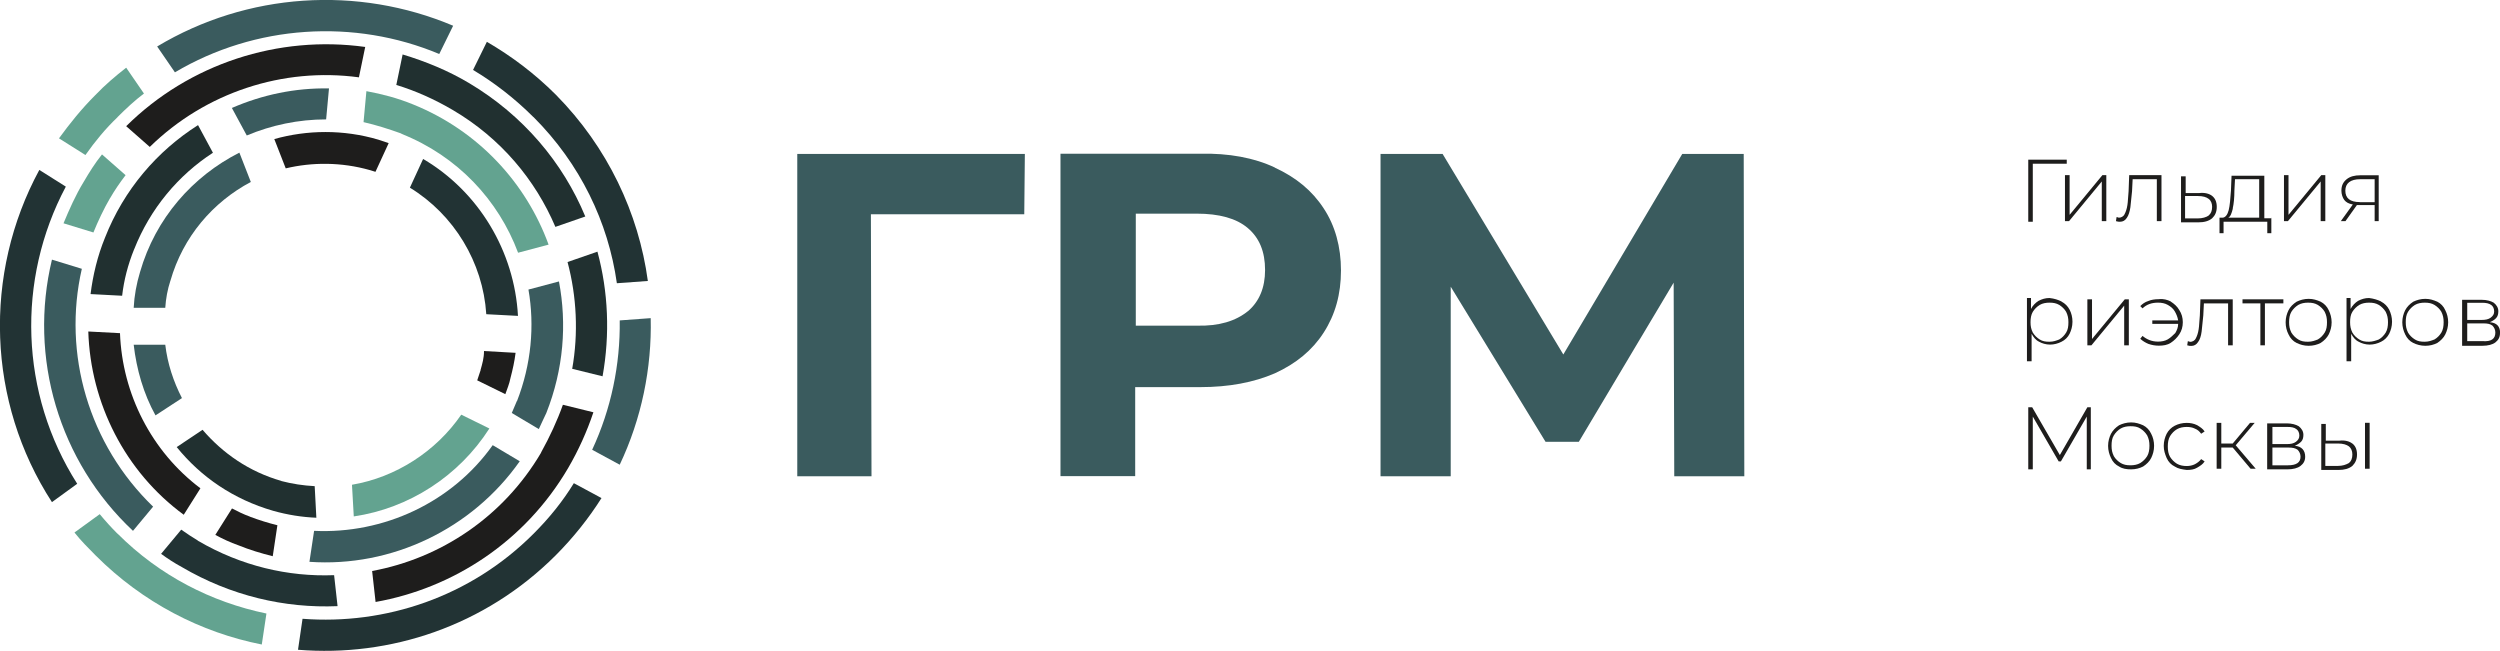 <?xml version="1.0" encoding="UTF-8"?> <!-- Creator: CorelDRAW 2021.5 --> <svg xmlns="http://www.w3.org/2000/svg" xmlns:xlink="http://www.w3.org/1999/xlink" xmlns:xodm="http://www.corel.com/coreldraw/odm/2003" xml:space="preserve" width="22.398mm" height="5.832mm" style="shape-rendering:geometricPrecision; text-rendering:geometricPrecision; image-rendering:optimizeQuality; fill-rule:evenodd; clip-rule:evenodd" viewBox="0 0 209.81 54.63"> <defs> <style type="text/css"> <![CDATA[ .fil2 {fill:none;fill-rule:nonzero} .fil1 {fill:#1E1D1C;fill-rule:nonzero} .fil5 {fill:#213030;fill-rule:nonzero} .fil3 {fill:#223334;fill-rule:nonzero} .fil0 {fill:#3A5B5E;fill-rule:nonzero} .fil4 {fill:#63A390;fill-rule:nonzero} ]]> </style> </defs> <g id="Layer_x0020_1">  <polygon class="fil0" points="85.96,17.98 73.09,17.98 73.14,39.97 66.91,39.97 66.91,12.92 86.01,12.92 "></polygon> <path class="fil0" d="M106.99 14.07c1.78,0.82 3.13,1.93 4.1,3.42 0.96,1.45 1.45,3.23 1.45,5.21 0,1.98 -0.48,3.71 -1.45,5.21 -0.96,1.49 -2.31,2.6 -4.1,3.42 -1.78,0.77 -3.86,1.16 -6.27,1.16l-5.45 0 0 7.47 -6.27 0 0 -27.06 11.72 0c2.41,-0.05 4.53,0.34 6.27,1.16zm-2.27 12.06c0.96,-0.82 1.45,-1.98 1.45,-3.47 0,-1.54 -0.48,-2.7 -1.45,-3.52 -0.96,-0.82 -2.41,-1.21 -4.29,-1.21l-5.11 0 0 9.4 5.11 0c1.88,0.05 3.28,-0.39 4.29,-1.21z"></path> <polygon class="fil0" points="140.51,39.92 140.46,23.72 132.5,37.08 129.71,37.08 121.75,24.06 121.75,39.97 115.86,39.97 115.86,12.92 121.07,12.92 131.2,29.75 141.18,12.92 146.34,12.92 146.39,39.97 140.51,39.97 "></polygon> <polygon class="fil1" points="173.45,13.74 170.6,13.74 170.6,18.61 170.22,18.61 170.22,13.4 173.45,13.4 "></polygon> <polygon class="fil1" points="173.3,14.7 173.69,14.7 173.69,18.03 176.44,14.7 176.77,14.7 176.77,18.56 176.39,18.56 176.39,15.23 173.64,18.56 173.3,18.56 "></polygon> <path class="fil1" d="M181.4 14.7l0 3.86 -0.39 0 0 -3.52 -2.03 0 -0.05 1.01c-0.05,0.53 -0.1,0.96 -0.14,1.35 -0.05,0.34 -0.15,0.68 -0.29,0.87 -0.15,0.24 -0.34,0.34 -0.58,0.34 -0.1,0 -0.19,0 -0.34,-0.05l0.05 -0.34c0.1,0 0.15,0.05 0.19,0.05 0.19,0 0.39,-0.1 0.48,-0.29 0.1,-0.19 0.19,-0.43 0.24,-0.77 0.05,-0.29 0.05,-0.68 0.1,-1.16l0.05 -1.35 2.7 0z"></path> <path class="fil1" d="M185.65 16.44c0.24,0.19 0.39,0.48 0.39,0.92 0,0.43 -0.14,0.72 -0.39,0.96 -0.29,0.24 -0.67,0.34 -1.16,0.34l-1.45 0 0 -3.86 0.39 0 0 1.4 1.16 0c0.43,-0.05 0.82,0.05 1.06,0.24zm-0.29 1.64c0.19,-0.15 0.29,-0.39 0.29,-0.72 0,-0.29 -0.1,-0.53 -0.29,-0.67 -0.19,-0.15 -0.48,-0.24 -0.92,-0.24l-1.06 0 0 1.88 1.06 0c0.39,0 0.72,-0.1 0.92,-0.24z"></path> <path class="fil1" d="M190.62 18.27l0 1.3 -0.34 0 0 -0.96 -3.67 0 0 0.96 -0.34 0 0 -1.3 0.24 0c0.24,0 0.43,-0.24 0.53,-0.63 0.1,-0.39 0.14,-0.96 0.19,-1.64l0.05 -1.25 2.75 0 0 3.57 0.58 0 0 -0.05zm-3.23 -0.77c-0.1,0.39 -0.19,0.68 -0.39,0.77l2.6 0 0 -3.23 -2.03 0 -0.05 0.96c0,0.58 -0.05,1.11 -0.14,1.49z"></path> <polygon class="fil1" points="191.68,14.7 192.06,14.7 192.06,18.03 194.81,14.7 195.15,14.7 195.15,18.56 194.76,18.56 194.76,15.23 192.01,18.56 191.68,18.56 "></polygon> <path class="fil1" d="M199.63 14.7l0 3.86 -0.34 0 0 -1.35 -1.3 0c-0.1,0 -0.15,0 -0.19,0l-0.96 1.35 -0.39 0 1.01 -1.4c-0.34,-0.05 -0.58,-0.19 -0.72,-0.38 -0.14,-0.19 -0.24,-0.48 -0.24,-0.77 0,-0.43 0.14,-0.72 0.43,-0.96 0.29,-0.24 0.68,-0.34 1.16,-0.34l1.54 0zm-1.59 2.27l1.25 0 0 -1.93 -1.21 0c-0.82,0 -1.25,0.34 -1.25,0.96 0,0.63 0.39,0.96 1.21,0.96z"></path> <path class="fil1" d="M173.01 25.31c0.29,0.15 0.53,0.39 0.68,0.68 0.15,0.29 0.24,0.63 0.24,1.01 0,0.39 -0.1,0.72 -0.24,1.01 -0.14,0.29 -0.39,0.53 -0.68,0.67 -0.29,0.15 -0.63,0.24 -0.96,0.24 -0.34,0 -0.68,-0.1 -0.92,-0.24 -0.29,-0.14 -0.48,-0.39 -0.63,-0.67l0 2.31 -0.39 0 0 -5.31 0.34 0 0 0.92c0.14,-0.29 0.39,-0.53 0.63,-0.68 0.29,-0.15 0.58,-0.24 0.92,-0.24 0.43,0.05 0.72,0.15 1.01,0.29zm-0.19 3.18c0.24,-0.14 0.43,-0.34 0.58,-0.58 0.15,-0.24 0.19,-0.53 0.19,-0.87 0,-0.34 -0.05,-0.58 -0.19,-0.87 -0.14,-0.24 -0.34,-0.43 -0.58,-0.58 -0.24,-0.14 -0.48,-0.19 -0.82,-0.19 -0.29,0 -0.58,0.05 -0.82,0.19 -0.24,0.15 -0.43,0.34 -0.58,0.58 -0.14,0.24 -0.19,0.53 -0.19,0.87 0,0.34 0.05,0.58 0.19,0.87 0.15,0.24 0.34,0.43 0.58,0.58 0.24,0.15 0.48,0.19 0.82,0.19 0.34,0 0.58,-0.1 0.82,-0.19z"></path> <polygon class="fil1" points="175.18,25.12 175.57,25.12 175.57,28.45 178.32,25.12 178.66,25.12 178.66,28.98 178.27,28.98 178.27,25.65 175.52,28.98 175.18,28.98 "></polygon> <path class="fil1" d="M182.18 25.31c0.29,0.19 0.53,0.39 0.72,0.72 0.19,0.29 0.29,0.63 0.29,1.01 0,0.39 -0.1,0.72 -0.29,1.01 -0.19,0.29 -0.43,0.53 -0.72,0.72 -0.29,0.19 -0.63,0.24 -1.01,0.24 -0.29,0 -0.58,-0.05 -0.87,-0.15 -0.24,-0.1 -0.48,-0.24 -0.68,-0.43l0.19 -0.24c0.34,0.29 0.77,0.48 1.3,0.48 0.29,0 0.58,-0.05 0.82,-0.19 0.24,-0.14 0.43,-0.34 0.63,-0.53 0.14,-0.24 0.24,-0.48 0.24,-0.77l-2.17 0 0 -0.29 2.17 0c-0.05,-0.29 -0.15,-0.53 -0.29,-0.77 -0.14,-0.24 -0.34,-0.39 -0.58,-0.53 -0.24,-0.14 -0.53,-0.19 -0.82,-0.19 -0.53,0 -0.96,0.15 -1.3,0.48l-0.19 -0.19c0.19,-0.19 0.39,-0.34 0.68,-0.43 0.24,-0.1 0.53,-0.15 0.87,-0.15 0.39,-0.05 0.72,0.05 1.01,0.19z"></path> <path class="fil1" d="M187.38 25.12l0 3.86 -0.39 0 0 -3.52 -2.03 0 -0.05 1.01c-0.05,0.53 -0.1,0.96 -0.14,1.35 -0.05,0.39 -0.15,0.68 -0.29,0.87 -0.15,0.24 -0.34,0.34 -0.58,0.34 -0.1,0 -0.19,0 -0.34,-0.05l0.05 -0.34c0.1,0 0.15,0.05 0.19,0.05 0.19,0 0.39,-0.1 0.48,-0.29 0.1,-0.19 0.19,-0.43 0.24,-0.77 0.05,-0.29 0.05,-0.67 0.1,-1.16l0.05 -1.35 2.7 0z"></path> <polygon class="fil1" points="191.58,25.46 190.08,25.46 190.08,28.98 189.7,28.98 189.7,25.46 188.2,25.46 188.2,25.12 191.63,25.12 191.63,25.46 "></polygon> <path class="fil1" d="M192.74 28.78c-0.29,-0.14 -0.53,-0.39 -0.68,-0.72 -0.15,-0.29 -0.24,-0.63 -0.24,-1.01 0,-0.39 0.1,-0.72 0.24,-1.01 0.14,-0.29 0.39,-0.53 0.68,-0.72 0.29,-0.14 0.63,-0.24 1.01,-0.24 0.39,0 0.68,0.1 1.01,0.24 0.29,0.15 0.53,0.39 0.68,0.72 0.14,0.29 0.24,0.63 0.24,1.01 0,0.39 -0.1,0.72 -0.24,1.01 -0.15,0.29 -0.39,0.53 -0.68,0.72 -0.29,0.15 -0.63,0.24 -1.01,0.24 -0.39,0 -0.72,-0.1 -1.01,-0.24zm1.78 -0.29c0.24,-0.14 0.43,-0.34 0.58,-0.58 0.15,-0.24 0.19,-0.53 0.19,-0.87 0,-0.34 -0.05,-0.58 -0.19,-0.87 -0.14,-0.24 -0.34,-0.43 -0.58,-0.58 -0.24,-0.14 -0.48,-0.19 -0.82,-0.19 -0.29,0 -0.58,0.05 -0.82,0.19 -0.24,0.15 -0.43,0.34 -0.58,0.58 -0.14,0.24 -0.19,0.53 -0.19,0.87 0,0.34 0.05,0.58 0.19,0.87 0.15,0.24 0.34,0.43 0.58,0.58 0.24,0.15 0.48,0.19 0.82,0.19 0.34,0 0.58,-0.1 0.82,-0.19z"></path> <path class="fil1" d="M199.83 25.31c0.29,0.15 0.53,0.39 0.68,0.68 0.14,0.29 0.24,0.63 0.24,1.01 0,0.39 -0.1,0.72 -0.24,1.01 -0.15,0.29 -0.39,0.53 -0.68,0.67 -0.29,0.15 -0.63,0.24 -0.96,0.24 -0.34,0 -0.67,-0.1 -0.92,-0.24 -0.29,-0.14 -0.48,-0.39 -0.63,-0.67l0 2.31 -0.39 0 0 -5.31 0.34 0 0 0.92c0.15,-0.29 0.39,-0.53 0.63,-0.68 0.29,-0.15 0.58,-0.24 0.92,-0.24 0.39,0.05 0.72,0.15 1.01,0.29zm-0.19 3.18c0.24,-0.14 0.43,-0.34 0.58,-0.58 0.14,-0.24 0.19,-0.53 0.19,-0.87 0,-0.34 -0.05,-0.58 -0.19,-0.87 -0.15,-0.24 -0.34,-0.43 -0.58,-0.58 -0.24,-0.14 -0.48,-0.19 -0.82,-0.19 -0.29,0 -0.58,0.05 -0.82,0.19 -0.24,0.15 -0.43,0.34 -0.58,0.58 -0.15,0.24 -0.19,0.53 -0.19,0.87 0,0.34 0.05,0.58 0.19,0.87 0.14,0.24 0.34,0.43 0.58,0.58 0.24,0.15 0.48,0.19 0.82,0.19 0.29,0 0.58,-0.1 0.82,-0.19z"></path> <path class="fil1" d="M202.53 28.78c-0.29,-0.14 -0.53,-0.39 -0.68,-0.72 -0.14,-0.29 -0.24,-0.63 -0.24,-1.01 0,-0.39 0.1,-0.72 0.24,-1.01 0.15,-0.29 0.39,-0.53 0.68,-0.72 0.29,-0.14 0.63,-0.24 1.01,-0.24 0.39,0 0.68,0.1 1.01,0.24 0.29,0.15 0.53,0.39 0.67,0.72 0.15,0.29 0.24,0.63 0.24,1.01 0,0.39 -0.1,0.72 -0.24,1.01 -0.14,0.29 -0.39,0.53 -0.67,0.72 -0.29,0.15 -0.63,0.24 -1.01,0.24 -0.38,0 -0.72,-0.1 -1.01,-0.24zm1.78 -0.29c0.24,-0.14 0.43,-0.34 0.58,-0.58 0.14,-0.24 0.19,-0.53 0.19,-0.87 0,-0.34 -0.05,-0.58 -0.19,-0.87 -0.14,-0.24 -0.34,-0.43 -0.58,-0.58 -0.24,-0.14 -0.48,-0.19 -0.82,-0.19 -0.29,0 -0.58,0.05 -0.82,0.19 -0.24,0.15 -0.43,0.34 -0.58,0.58 -0.15,0.24 -0.19,0.53 -0.19,0.87 0,0.34 0.05,0.58 0.19,0.87 0.14,0.24 0.34,0.43 0.58,0.58 0.24,0.15 0.48,0.19 0.82,0.19 0.34,0 0.58,-0.1 0.82,-0.19z"></path> <path class="fil1" d="M209.81 27.96c0,0.34 -0.14,0.58 -0.38,0.77 -0.24,0.19 -0.63,0.29 -1.11,0.29l-1.69 0 0 -3.86 1.64 0c0.43,0 0.77,0.1 1.01,0.24 0.24,0.19 0.39,0.43 0.39,0.72 0,0.24 -0.05,0.43 -0.19,0.58 -0.15,0.15 -0.29,0.24 -0.53,0.34 0.58,0.05 0.87,0.34 0.87,0.92zm-2.8 -1.11l1.25 0c0.34,0 0.58,-0.05 0.77,-0.19 0.19,-0.15 0.29,-0.29 0.29,-0.53 0,-0.24 -0.1,-0.43 -0.24,-0.53 -0.19,-0.14 -0.43,-0.19 -0.77,-0.19l-1.25 0 0 1.45 -0.05 0zm2.41 1.06c0,-0.24 -0.1,-0.43 -0.24,-0.58 -0.19,-0.15 -0.43,-0.19 -0.77,-0.19l-1.35 0 0 1.49 1.3 0c0.72,0.05 1.06,-0.19 1.06,-0.72z"></path> <polygon class="fil1" points="175.13,39.39 175.13,34.96 172.96,38.72 172.77,38.72 170.6,34.96 170.6,39.39 170.22,39.39 170.22,34.18 170.55,34.18 172.87,38.19 175.18,34.18 175.47,34.18 175.47,39.39 "></polygon> <path class="fil1" d="M177.84 39.15c-0.29,-0.14 -0.53,-0.38 -0.68,-0.72 -0.14,-0.29 -0.24,-0.63 -0.24,-1.01 0,-0.39 0.1,-0.72 0.24,-1.01 0.15,-0.29 0.39,-0.53 0.68,-0.72 0.29,-0.14 0.63,-0.24 1.01,-0.24 0.39,0 0.68,0.1 1.01,0.24 0.29,0.15 0.53,0.39 0.68,0.72 0.15,0.29 0.24,0.63 0.24,1.01 0,0.39 -0.1,0.72 -0.24,1.01 -0.14,0.29 -0.39,0.53 -0.68,0.72 -0.29,0.15 -0.63,0.24 -1.01,0.24 -0.39,0 -0.72,-0.05 -1.01,-0.24zm1.78 -0.29c0.24,-0.15 0.43,-0.34 0.58,-0.58 0.14,-0.24 0.19,-0.53 0.19,-0.87 0,-0.34 -0.05,-0.58 -0.19,-0.87 -0.15,-0.24 -0.34,-0.43 -0.58,-0.58 -0.24,-0.15 -0.48,-0.19 -0.82,-0.19 -0.29,0 -0.58,0.05 -0.82,0.19 -0.24,0.14 -0.43,0.34 -0.58,0.58 -0.15,0.24 -0.19,0.53 -0.19,0.87 0,0.34 0.05,0.58 0.19,0.87 0.14,0.24 0.34,0.43 0.58,0.58 0.24,0.14 0.48,0.19 0.82,0.19 0.29,0 0.58,-0.05 0.82,-0.19z"></path> <path class="fil1" d="M182.51 39.15c-0.29,-0.14 -0.53,-0.38 -0.68,-0.72 -0.14,-0.34 -0.24,-0.63 -0.24,-1.01 0,-0.39 0.1,-0.72 0.24,-1.01 0.15,-0.29 0.39,-0.53 0.68,-0.68 0.29,-0.15 0.63,-0.24 1.01,-0.24 0.29,0 0.58,0.05 0.87,0.19 0.24,0.15 0.48,0.29 0.63,0.53l-0.29 0.19c-0.14,-0.19 -0.29,-0.34 -0.53,-0.43 -0.19,-0.1 -0.43,-0.14 -0.68,-0.14 -0.29,0 -0.58,0.05 -0.82,0.19 -0.24,0.14 -0.43,0.34 -0.58,0.58 -0.14,0.24 -0.19,0.53 -0.19,0.87 0,0.34 0.05,0.63 0.19,0.87 0.15,0.24 0.34,0.43 0.58,0.58 0.24,0.14 0.53,0.19 0.82,0.19 0.24,0 0.48,-0.05 0.68,-0.15 0.19,-0.1 0.39,-0.24 0.53,-0.43l0.29 0.19c-0.14,0.24 -0.39,0.39 -0.63,0.53 -0.24,0.15 -0.53,0.19 -0.87,0.19 -0.39,-0.05 -0.72,-0.1 -1.01,-0.29z"></path> <polygon class="fil1" points="187.38,37.56 186.42,37.56 186.42,39.34 186.03,39.34 186.03,35.49 186.42,35.49 186.42,37.22 187.38,37.22 188.83,35.49 189.22,35.49 187.63,37.37 189.31,39.34 188.88,39.34 "></polygon> <path class="fil1" d="M193.46 38.33c0,0.34 -0.14,0.58 -0.39,0.77 -0.24,0.19 -0.63,0.29 -1.11,0.29l-1.69 0 0 -3.86 1.64 0c0.43,0 0.77,0.1 1.01,0.24 0.24,0.19 0.39,0.43 0.39,0.72 0,0.24 -0.05,0.43 -0.19,0.58 -0.15,0.14 -0.29,0.24 -0.53,0.34 0.58,0.05 0.87,0.39 0.87,0.92zm-2.8 -1.06l1.25 0c0.34,0 0.58,-0.05 0.77,-0.19 0.19,-0.15 0.29,-0.29 0.29,-0.53 0,-0.24 -0.1,-0.43 -0.24,-0.53 -0.19,-0.15 -0.43,-0.19 -0.77,-0.19l-1.25 0 0 1.45 -0.05 0zm2.41 1.06c0,-0.24 -0.1,-0.43 -0.24,-0.58 -0.19,-0.14 -0.43,-0.19 -0.77,-0.19l-1.35 0 0 1.49 1.3 0c0.72,0 1.06,-0.24 1.06,-0.72z"></path> <path class="fil1" d="M197.42 37.22c0.24,0.19 0.39,0.48 0.39,0.92 0,0.43 -0.15,0.72 -0.39,0.96 -0.29,0.24 -0.68,0.34 -1.16,0.34l-1.45 0 0 -3.86 0.38 0 0 1.4 1.16 0c0.43,-0.05 0.82,0.05 1.06,0.24zm-0.29 1.64c0.19,-0.15 0.29,-0.39 0.29,-0.72 0,-0.29 -0.1,-0.53 -0.29,-0.68 -0.19,-0.14 -0.48,-0.24 -0.92,-0.24l-1.06 0 0 1.88 1.06 0c0.39,0 0.67,-0.1 0.92,-0.24zm1.35 -3.38l0.39 0 0 3.86 -0.39 0 0 -3.86z"></path> <line class="fil2" x1="158.26" y1="12.34" x2="158.26" y2="40.45"></line> <path class="fil3" d="M44.78 9.83c3.91,3.91 6.27,8.82 6.99,13.94l2.6 -0.19c-0.77,-5.69 -3.38,-11.24 -7.72,-15.63 -1.78,-1.78 -3.71,-3.23 -5.79,-4.44l-1.16 2.36c1.78,1.06 3.52,2.41 5.06,3.95z"></path> <path class="fil4" d="M9.86 9.83c0.72,-0.72 1.45,-1.4 2.22,-1.98l-1.49 -2.17c-0.92,0.72 -1.78,1.45 -2.6,2.31 -1.16,1.16 -2.12,2.36 -3.04,3.62l2.22 1.4c0.82,-1.16 1.69,-2.22 2.7,-3.18z"></path> <path class="fil0" d="M49.7 37.75l2.31 1.25c1.83,-3.86 2.7,-8.1 2.6,-12.3l-2.6 0.19c0.05,3.71 -0.72,7.43 -2.31,10.85z"></path> <path class="fil0" d="M36.87 4.52l1.16 -2.36c-8.01,-3.38 -17.26,-2.8 -24.84,1.74l1.49 2.17c6.75,-4 15.05,-4.53 22.18,-1.54z"></path> <path class="fil3" d="M5.52 15.66l-2.22 -1.4c-4.73,8.73 -4.39,19.48 1.06,27.88l2.12 -1.54c-4.82,-7.57 -5.11,-17.12 -0.96,-24.93z"></path> <path class="fil3" d="M44.78 44.79c-5.3,5.31 -12.44,7.67 -19.39,7.14l-0.38 2.6c7.72,0.63 15.67,-1.98 21.61,-7.91 1.49,-1.49 2.8,-3.14 3.86,-4.82l-2.32 -1.25c-0.92,1.5 -2.03,2.89 -3.38,4.24z"></path> <path class="fil4" d="M9.86 44.79c-0.53,-0.53 -1.01,-1.06 -1.49,-1.64l-2.12 1.54c0.53,0.68 1.16,1.3 1.78,1.93 3.95,3.95 8.83,6.46 13.94,7.47l0.39 -2.6c-4.63,-0.96 -8.97,-3.18 -12.49,-6.7z"></path> <path class="fil3" d="M16.61 45.37c-0.48,-0.29 -0.92,-0.58 -1.4,-0.92l-1.69 2.03c0.53,0.39 1.11,0.77 1.74,1.11 4.1,2.41 8.63,3.47 13.07,3.28l-0.29 -2.6c-3.86,0.15 -7.81,-0.77 -11.43,-2.89z"></path> <path class="fil4" d="M9.24 16.63c0.39,-0.68 0.82,-1.3 1.3,-1.93l-1.98 -1.74c-0.58,0.72 -1.06,1.49 -1.54,2.31 -0.68,1.11 -1.21,2.32 -1.69,3.47l2.51 0.77c0.39,-0.96 0.87,-1.98 1.4,-2.89z"></path> <path class="fil0" d="M6.87 22.56l-2.51 -0.77c-1.98,8.2 0.58,16.93 6.8,22.76l1.69 -2.03c-5.4,-5.21 -7.62,-12.83 -5.98,-19.97z"></path> <path class="fil1" d="M30.12 6.5l0.53 -2.56c-7.28,-1.01 -14.76,1.4 -20.06,6.65l1.98 1.74c4.68,-4.58 11.19,-6.7 17.55,-5.84z"></path> <path class="fil5" d="M38.03 9.25c4,2.36 6.9,5.84 8.58,9.79l2.51 -0.87c-1.88,-4.53 -5.21,-8.49 -9.74,-11.19 -1.78,-1.06 -3.67,-1.83 -5.59,-2.41l-0.53 2.56c1.59,0.48 3.23,1.21 4.77,2.12z"></path> <path class="fil5" d="M48.01 30.95l2.56 0.63c0.63,-3.52 0.48,-7.09 -0.43,-10.46l-2.51 0.87c0.77,2.89 0.92,5.98 0.39,8.97z"></path> <path class="fil1" d="M45.41 37.99c-3.18,5.4 -8.44,8.87 -14.18,9.93l0.29 2.6c6.51,-1.16 12.54,-5.06 16.16,-11.24 0.87,-1.49 1.59,-3.09 2.12,-4.68l-2.56 -0.63c-0.48,1.35 -1.11,2.7 -1.83,4z"></path> <path class="fil1" d="M20.96 43.35c-0.53,-0.19 -1.01,-0.43 -1.49,-0.68l-1.4 2.22c0.63,0.34 1.25,0.63 1.93,0.87 0.96,0.39 1.93,0.68 2.89,0.92l0.39 -2.6c-0.77,-0.19 -1.54,-0.43 -2.31,-0.72z"></path> <path class="fil0" d="M43.38 33.65c-0.14,0.34 -0.29,0.68 -0.43,1.01l2.27 1.35c0.19,-0.43 0.43,-0.92 0.63,-1.35 1.45,-3.66 1.74,-7.47 1.06,-11.04l-2.56 0.68c0.53,3.04 0.24,6.27 -0.96,9.36z"></path> <path class="fil0" d="M26.36 44.55l-0.39 2.6c6.9,0.48 13.65,-2.75 17.65,-8.44l-2.27 -1.35c-3.42,4.82 -9.16,7.47 -15,7.19z"></path> <path class="fil4" d="M33.69 11.23c4.73,1.88 8.15,5.59 9.79,9.98l2.56 -0.68c-1.88,-5.16 -5.88,-9.55 -11.38,-11.77 -1.3,-0.53 -2.6,-0.87 -3.91,-1.11l-0.24 2.6c1.06,0.24 2.12,0.58 3.18,0.96z"></path> <path class="fil1" d="M10.06 27.96l-2.65 -0.14c0.19,6.03 3.09,11.77 8.01,15.38l1.4 -2.22c-4.1,-3.09 -6.56,-7.91 -6.75,-13.02z"></path> <path class="fil0" d="M27.37 10.02l0.24 -2.6c-2.85,-0.05 -5.59,0.53 -8.15,1.64l1.25 2.31c2.07,-0.87 4.34,-1.35 6.66,-1.35z"></path> <path class="fil5" d="M11.26 20.92c1.35,-3.42 3.71,-6.22 6.61,-8.1l-1.25 -2.32c-3.42,2.17 -6.22,5.4 -7.81,9.45 -0.63,1.54 -1.01,3.14 -1.21,4.73l2.65 0.14c0.15,-1.3 0.48,-2.6 1.01,-3.91z"></path> <path class="fil3" d="M40.82 26.37l2.65 0.14c-0.29,-5.4 -3.28,-10.42 -7.96,-13.17l-1.11 2.41c3.71,2.27 6.13,6.27 6.41,10.61z"></path> <path class="fil0" d="M13.87 28.93l-2.65 0c0.24,2.07 0.82,4.1 1.83,5.93l2.22 -1.45c-0.72,-1.4 -1.21,-2.89 -1.4,-4.48z"></path> <path class="fil5" d="M23.61 40.36c-2.7,-0.77 -4.92,-2.32 -6.61,-4.29l-2.17 1.45c2.03,2.51 4.77,4.39 8.1,5.35 1.21,0.34 2.41,0.53 3.62,0.58l-0.14 -2.65c-0.96,-0.05 -1.88,-0.19 -2.8,-0.43z"></path> <path class="fil4" d="M29.54 40.69l0.15 2.65c4.63,-0.68 8.82,-3.38 11.38,-7.38l-2.36 -1.16c-2.12,3.09 -5.5,5.26 -9.16,5.88z"></path> <path class="fil1" d="M40.34 31.05c-0.1,0.29 -0.19,0.58 -0.29,0.87l2.36 1.16c0.15,-0.43 0.34,-0.87 0.43,-1.35 0.19,-0.72 0.34,-1.4 0.43,-2.12l-2.65 -0.15c0,0.58 -0.14,1.06 -0.29,1.59z"></path> <path class="fil0" d="M14.3 23.57c1.06,-3.71 3.57,-6.61 6.75,-8.3l-0.96 -2.46c-3.91,1.98 -7.04,5.5 -8.34,10.03 -0.29,0.96 -0.48,1.98 -0.53,2.99l2.65 0c0.05,-0.77 0.19,-1.54 0.43,-2.27z"></path> <path class="fil1" d="M31.03 14.27c0.15,0.05 0.34,0.1 0.48,0.15l1.11 -2.41c-0.29,-0.1 -0.58,-0.19 -0.87,-0.29 -2.94,-0.87 -5.98,-0.82 -8.73,-0.05l0.96 2.46c2.22,-0.53 4.68,-0.53 7.04,0.14z"></path> </g> </svg> 